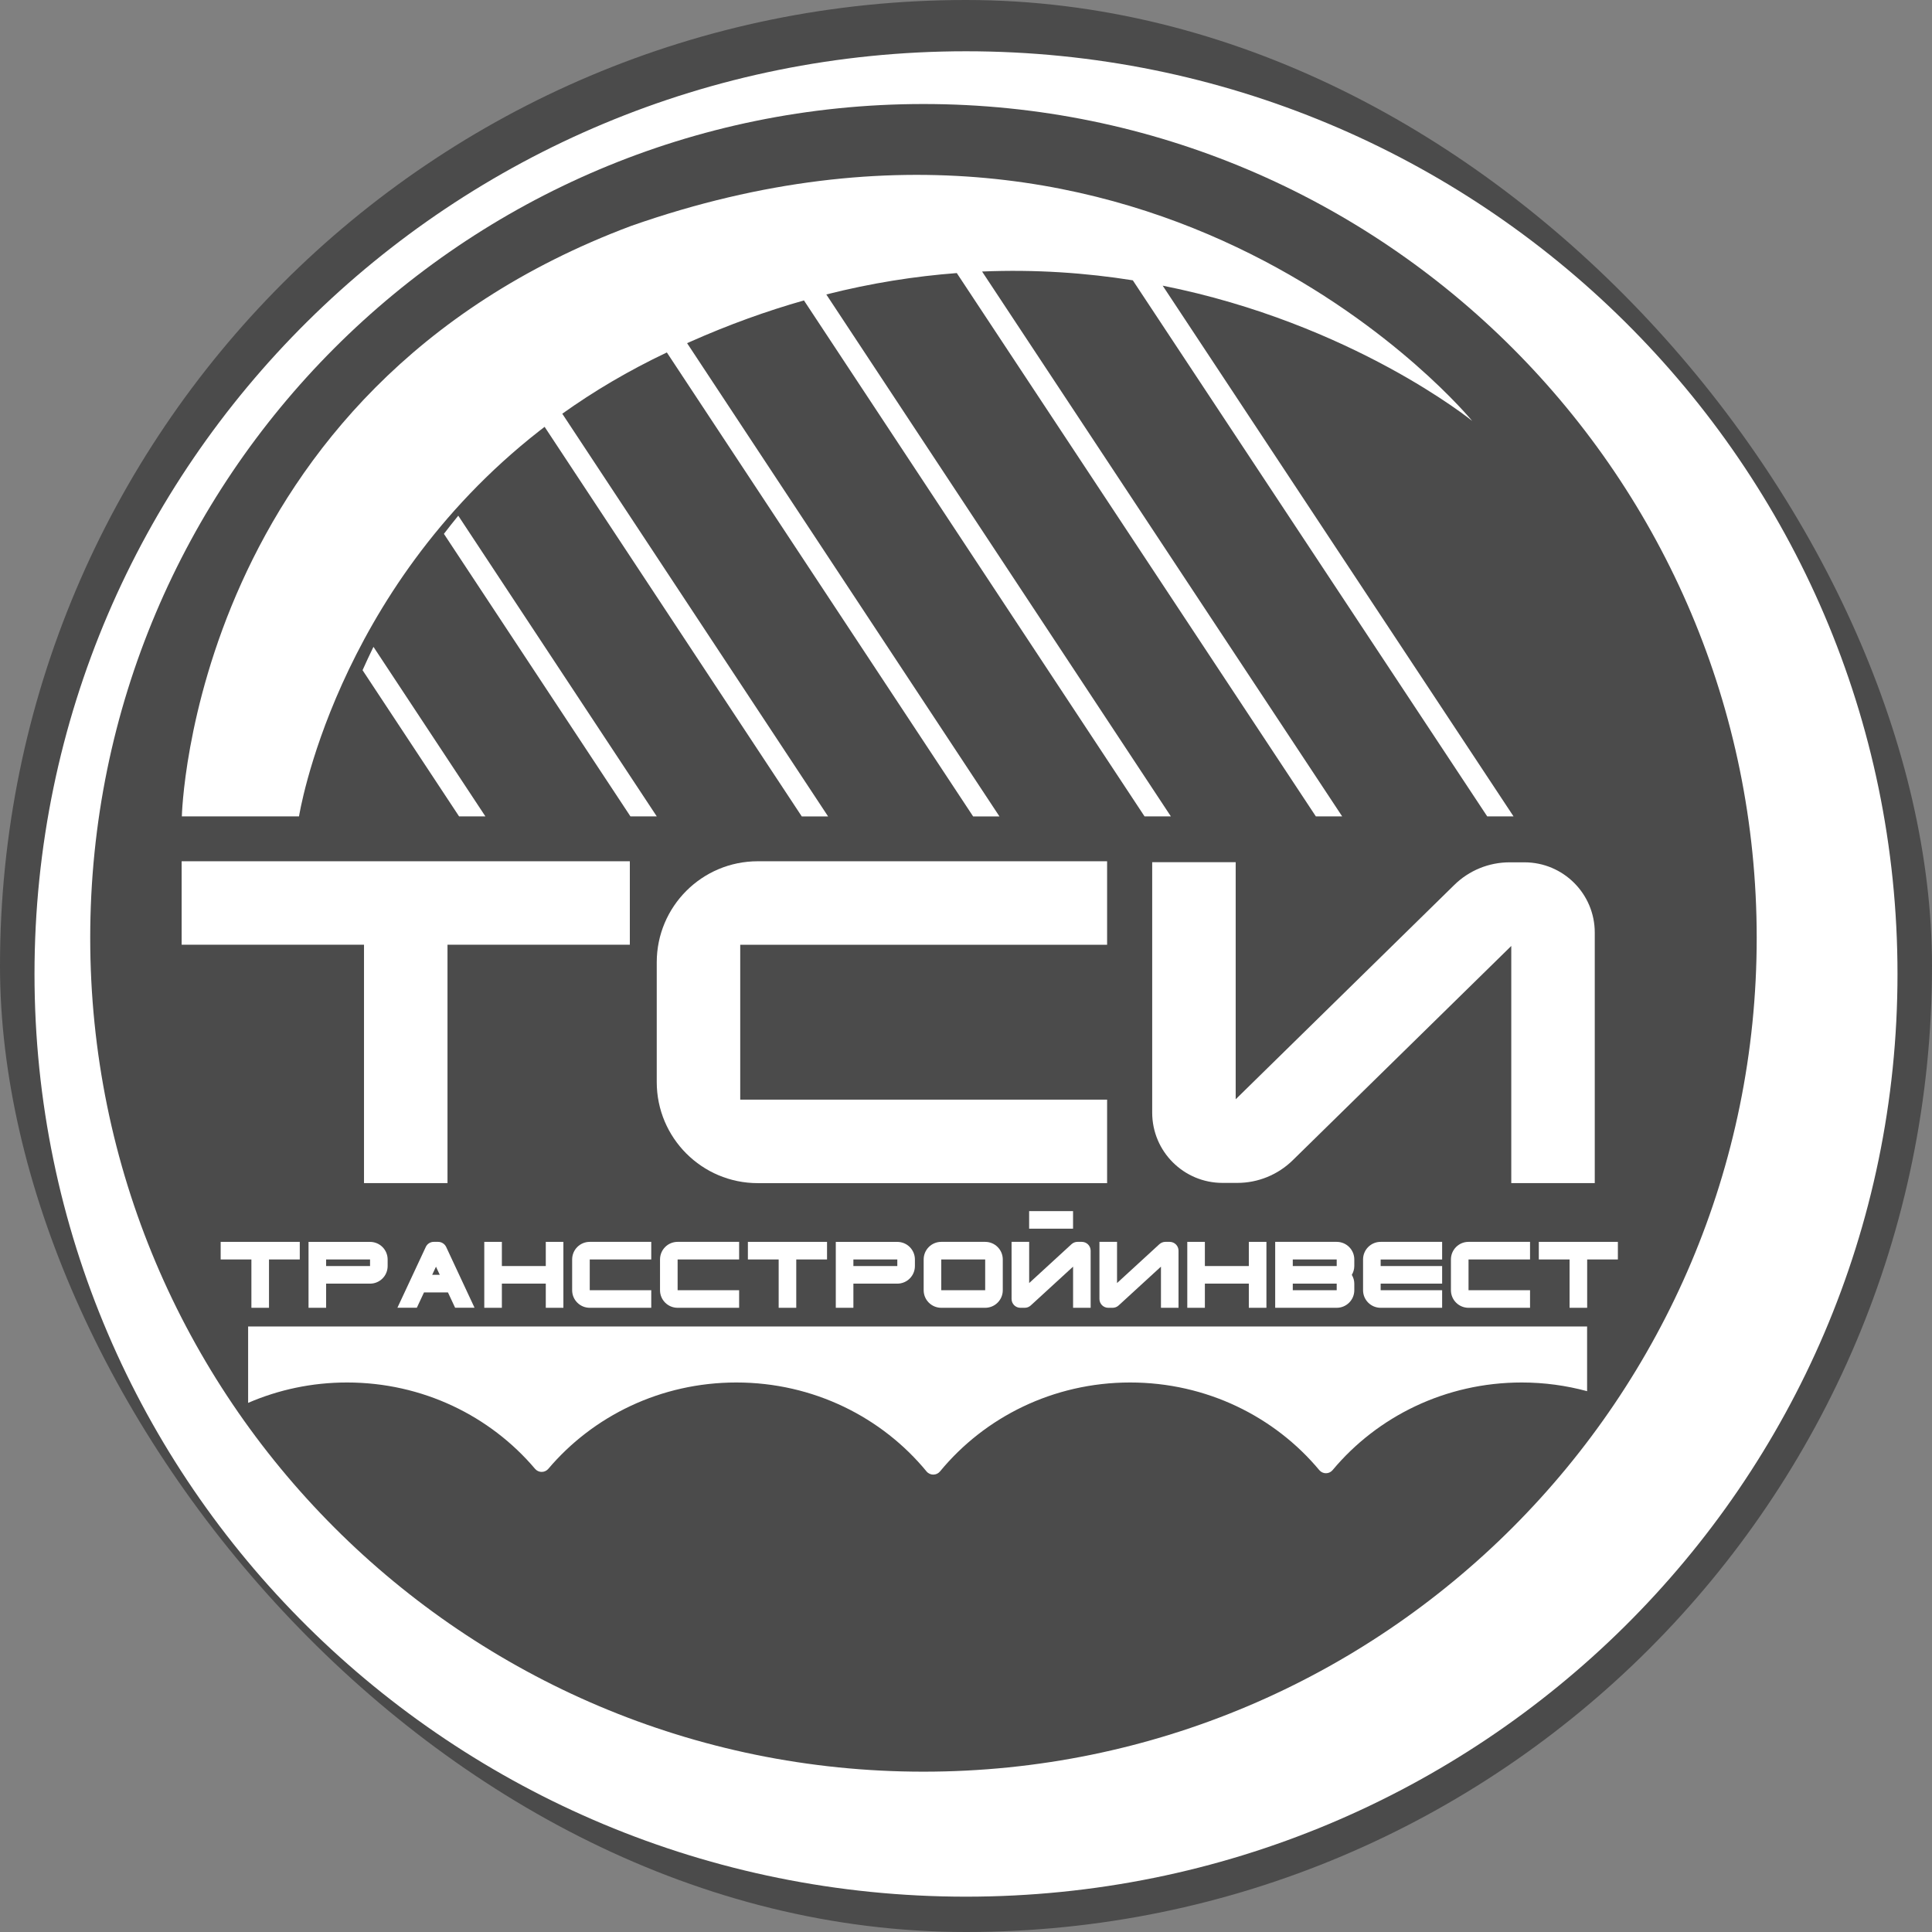 <svg width="56" height="56" viewBox="0 0 56 56" fill="none" xmlns="http://www.w3.org/2000/svg">
<rect x="0" y="0" width="56" height="56" fill="#808080" stroke="none"/>
<rect width="56" height="56" rx="28" fill="#4B4B4B"/>
<path d="M28 1.486C13.088 1.486 1 13.46 1 28.231C1 43.002 13.088 54.976 28 54.976C42.912 54.976 55 43.002 55 28.231C55 13.46 42.912 1.486 28 1.486ZM26.767 51.353C13.428 51.353 2.615 40.532 2.615 27.184C2.615 13.836 13.428 3.015 26.767 3.015C40.106 3.015 50.919 13.836 50.919 27.183C50.919 40.531 40.106 51.353 26.767 51.353Z" fill="white"/>
<path d="M15.63 12.492C15.681 12.451 15.734 12.412 15.786 12.372L23.24 23.665H24.003L16.298 11.992C17.201 11.347 18.208 10.748 19.329 10.216L28.207 23.665H28.97L19.916 9.947C19.945 9.934 19.972 9.922 20.001 9.909C21.127 9.408 22.228 9.013 23.303 8.708L33.175 23.663H33.938L23.951 8.535C25.258 8.204 26.52 8.007 27.733 7.915L38.141 23.664H38.904L28.466 7.87C30.02 7.805 31.482 7.91 32.835 8.125L43.108 23.664H43.871L33.701 8.28C39.204 9.378 42.672 12.201 42.672 12.201C42.672 12.201 33.647 1.17 18.303 6.545C5.536 11.32 5.271 23.664 5.271 23.664H8.667C8.667 23.664 9.681 17.148 15.63 12.492Z" fill="white"/>
<path d="M13.283 14.948C13.139 15.123 13.001 15.299 12.867 15.474L18.274 23.664H19.037L13.283 14.948Z" fill="white"/>
<path d="M10.509 19.426L13.307 23.664H14.07L10.825 18.749C10.712 18.98 10.607 19.206 10.509 19.426Z" fill="white"/>
<path d="M7.192 40.663C8.068 40.284 9.037 40.072 10.058 40.072C12.254 40.072 14.215 41.047 15.508 42.574C15.609 42.694 15.792 42.694 15.894 42.574C17.187 41.047 19.148 40.072 21.345 40.072C23.576 40.072 25.565 41.08 26.856 42.65C26.958 42.773 27.145 42.773 27.247 42.65C28.539 41.08 30.527 40.072 32.758 40.072C34.972 40.072 36.947 41.062 38.239 42.611C38.341 42.733 38.526 42.733 38.627 42.611C39.92 41.062 41.895 40.072 44.108 40.072C44.764 40.072 45.4 40.161 46.003 40.324V38.449H7.192V40.663Z" fill="white"/>
<path d="M32.09 31.873H21.456V27.384H32.09V24.964H21.965C20.347 24.964 19.036 26.276 19.036 27.894V31.364C19.036 32.982 20.347 34.294 21.965 34.294H32.09V31.873Z" fill="white"/>
<path d="M10.551 34.293H12.971V27.383H18.256V24.964H5.265V27.383H10.551V34.293Z" fill="white"/>
<path d="M42.153 25.651L35.817 31.863V24.991H33.397V32.25C33.397 33.375 34.31 34.287 35.435 34.287H35.865C36.465 34.287 37.041 34.051 37.47 33.631L43.805 27.419V34.293H46.225V27.032C46.225 25.907 45.312 24.995 44.187 24.995H43.757C43.157 24.995 42.581 25.23 42.153 25.651Z" fill="white"/>
<path d="M7.287 37.907H7.797V36.506H8.689V35.996H6.396V36.506H7.287V37.907Z" fill="white"/>
<path d="M23.08 37.907V36.506H23.972V35.996H21.678V36.506H22.57V37.907H23.08Z" fill="white"/>
<path d="M44.603 35.996V36.506H45.495V37.907H46.005V36.506H46.895V35.996H44.603Z" fill="white"/>
<path d="M8.943 35.996V37.907H9.453V37.207H10.726C11.008 37.207 11.236 36.979 11.236 36.697V36.507C11.236 36.225 11.008 35.997 10.726 35.997H8.943V35.996ZM10.726 36.697H9.453V36.506H10.726V36.697V36.697Z" fill="white"/>
<path d="M24.226 35.996V37.907H24.736V37.207H26.009C26.291 37.207 26.519 36.979 26.519 36.697V36.507C26.519 36.225 26.291 35.997 26.009 35.997H24.226V35.996ZM26.009 36.697H24.736V36.506H26.009V36.697Z" fill="white"/>
<path d="M39.255 36.506C39.255 36.224 39.027 35.996 38.745 35.996H36.962V37.907H37.217H37.472H38.745C39.027 37.907 39.255 37.679 39.255 37.398V37.207C39.255 37.113 39.227 37.028 39.183 36.952C39.227 36.877 39.255 36.791 39.255 36.697V36.506ZM37.472 36.506H38.745V36.697H37.472V36.506ZM38.745 37.398H37.472V37.207H38.745V37.398Z" fill="white"/>
<path d="M27.283 35.996C27.001 35.996 26.773 36.224 26.773 36.506V37.398C26.773 37.679 27.001 37.907 27.283 37.907H28.556C28.838 37.907 29.066 37.679 29.066 37.398V36.506C29.066 36.224 28.838 35.996 28.556 35.996H27.283ZM28.556 37.398H27.283V36.506H28.556V37.398Z" fill="white"/>
<path d="M16.33 37.907V35.996H15.82V36.697H14.547V35.996H14.037V37.907H14.547V37.206H15.82V37.907H16.33Z" fill="white"/>
<path d="M36.708 37.907V35.996H36.198V36.697H34.924V35.996H34.414V37.907H34.924V37.206H36.198V37.907H36.708Z" fill="white"/>
<path d="M18.877 36.506V35.996H17.094C16.812 35.996 16.584 36.224 16.584 36.506V37.398C16.584 37.679 16.812 37.907 17.094 37.907H18.877V37.398H17.094V36.506H18.877Z" fill="white"/>
<path d="M21.424 36.506V35.996H19.641C19.359 35.996 19.131 36.224 19.131 36.506V37.398C19.131 37.679 19.359 37.907 19.641 37.907H21.424V37.398H19.641V36.506H21.424Z" fill="white"/>
<path d="M44.349 36.506V35.996H42.566C42.284 35.996 42.056 36.224 42.056 36.506V37.398C42.056 37.679 42.284 37.907 42.566 37.907H44.349V37.398H42.566V36.506H44.349Z" fill="white"/>
<path d="M41.801 36.506V35.996H40.019C39.737 35.996 39.509 36.224 39.509 36.506V37.398C39.509 37.679 39.737 37.907 40.019 37.907H41.801V37.398H40.019V37.207H41.801V36.697H40.019V36.507H41.801V36.506Z" fill="white"/>
<path d="M12.7 35.996H12.572C12.473 35.996 12.383 36.054 12.342 36.143L11.519 37.906H12.082L12.29 37.461H12.984L13.192 37.906H13.755L12.932 36.143C12.889 36.054 12.799 35.996 12.7 35.996ZM12.527 36.951L12.637 36.716L12.747 36.951H12.527Z" fill="white"/>
<path d="M31.613 37.907V36.251C31.613 36.111 31.498 35.996 31.358 35.996H31.231C31.167 35.996 31.106 36.021 31.059 36.063L29.831 37.19V35.996H29.321V37.652C29.321 37.793 29.436 37.907 29.576 37.907H29.704C29.768 37.907 29.829 37.883 29.876 37.84L31.104 36.714V37.907H31.613Z" fill="white"/>
<path d="M34.16 37.907V36.251C34.16 36.111 34.045 35.996 33.905 35.996H33.778C33.714 35.996 33.653 36.021 33.606 36.063L32.378 37.19V35.996H31.868V37.652C31.868 37.793 31.983 37.907 32.123 37.907H32.251C32.315 37.907 32.376 37.883 32.423 37.84L33.651 36.714V37.907H34.16Z" fill="white"/>
<path d="M31.103 35.105H29.83V35.614H31.103V35.105Z" fill="white"/>
</svg>
